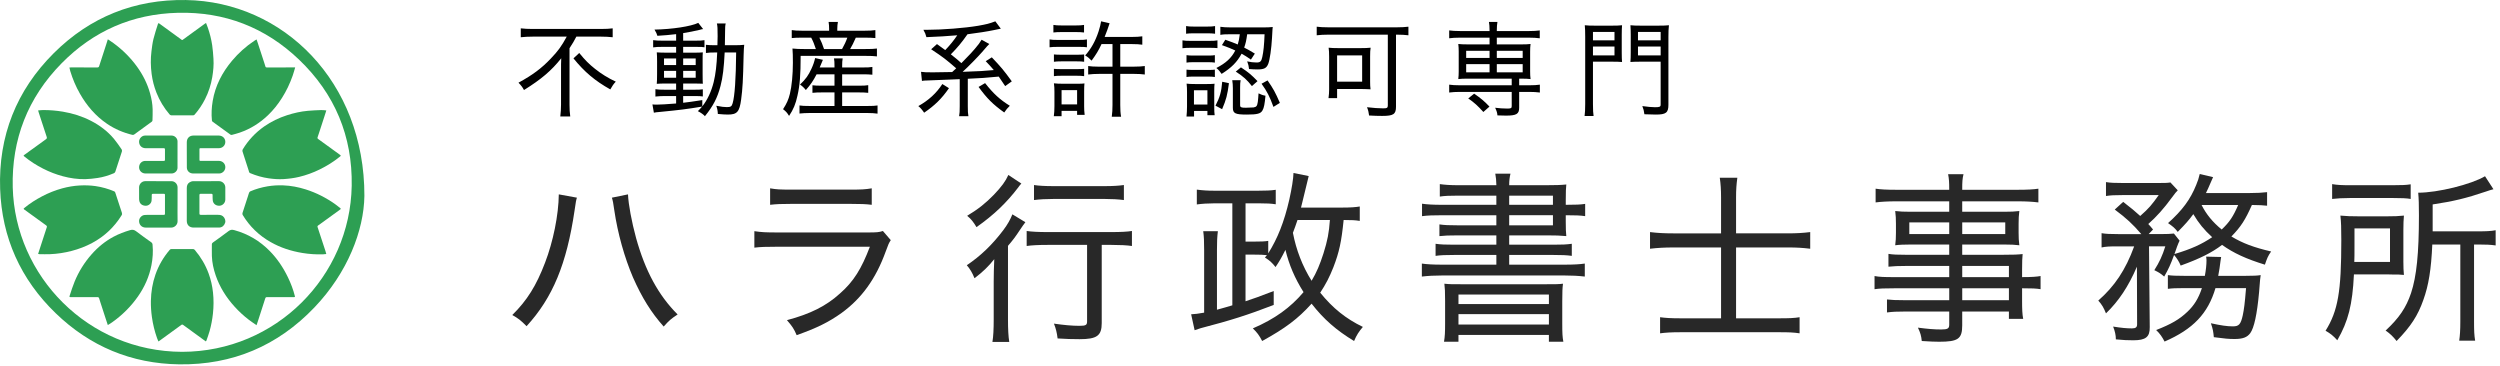 <?xml version="1.0" encoding="utf-8"?>
<!-- Generator: Adobe Illustrator 26.5.0, SVG Export Plug-In . SVG Version: 6.00 Build 0)  -->
<svg version="1.1" id="レイヤー_1" xmlns="http://www.w3.org/2000/svg" xmlns:xlink="http://www.w3.org/1999/xlink" x="0px"
	 y="0px" viewBox="0 0 314 46" style="enable-background:new 0 0 314 46;" xml:space="preserve">
<g id="logo.svg">
	<g>
		<path style="fill:#282828;" d="M72.461,24.827c-0.092,0.299-0.138,0.459-0.299,1.632
			c-0.989,6.691-2.736,10.922-6.025,14.51c-0.759-0.759-0.989-0.943-1.793-1.403
			c1.862-1.839,3.012-3.679,4.116-6.576c1.012-2.622,1.701-6.002,1.725-8.577L72.461,24.827z
			 M78.877,24.413c0.046,1.219,0.46,3.449,1.012,5.473c1.15,4.139,2.805,7.197,5.22,9.612
			c-0.805,0.529-1.081,0.759-1.748,1.518c-1.563-1.748-2.736-3.634-3.863-6.186
			c-1.058-2.483-1.908-5.473-2.345-8.439c-0.115-0.851-0.184-1.196-0.299-1.563L78.877,24.413z"/>
		<path style="fill:#282828;" d="M94.749,29.035c0.897,0.138,1.495,0.161,2.921,0.161h11.405
			c1.012,0,1.333-0.023,1.816-0.184l0.989,1.15c-0.23,0.345-0.322,0.552-0.644,1.449
			c-1.241,3.426-3.012,5.864-5.542,7.703c-1.61,1.15-3.104,1.886-5.634,2.783
			c-0.345-0.805-0.529-1.081-1.219-1.886c2.943-0.782,4.921-1.771,6.668-3.357
			c1.702-1.495,2.69-3.082,3.748-5.864h-11.612c-1.518,0-2.115,0.023-2.897,0.115V29.035z
			 M96.727,23.654c0.805,0.138,1.196,0.161,2.645,0.161h7.474c1.333,0,1.816-0.023,2.645-0.161v2.069
			c-0.759-0.092-1.357-0.115-2.622-0.115h-7.52c-1.219,0-1.817,0.023-2.622,0.115V23.654z"/>
		<path style="fill:#282828;" d="M124.81,35.289c0-0.897,0.023-1.541,0.069-2.736
			c-0.759,0.943-1.449,1.61-2.483,2.392c-0.276-0.69-0.552-1.15-0.966-1.633
			c1.748-1.173,3.196-2.576,4.576-4.392c0.552-0.736,0.896-1.356,1.149-2l1.633,0.989
			c-0.23,0.299-0.345,0.46-0.713,1.012c-0.529,0.805-0.874,1.265-1.472,1.955v9.244
			c0,1.196,0.046,2.162,0.161,2.828h-2.116c0.115-0.666,0.161-1.632,0.161-2.828V35.289z
			 M128.283,23.056c-0.161,0.161-0.207,0.23-0.391,0.483c-1.472,1.932-3.058,3.449-5.243,4.99
			c-0.391-0.644-0.644-0.989-1.173-1.426c1.449-0.874,2.322-1.587,3.357-2.645
			c0.966-1.012,1.472-1.702,1.816-2.483L128.283,23.056z M131.571,30.759
			c-1.081,0-2.046,0.046-2.621,0.138v-1.886c0.598,0.092,1.518,0.138,2.621,0.138h8.002
			c1.196,0,2.046-0.046,2.598-0.138V30.897c-0.598-0.092-1.518-0.138-2.575-0.138h-1.219v9.818
			c0,1.587-0.598,2.024-2.782,2.024c-0.828,0-1.771-0.023-2.76-0.092
			c-0.092-0.735-0.207-1.219-0.46-1.862c1.265,0.184,2.3,0.276,3.196,0.276
			c0.805,0,0.966-0.092,0.966-0.552V30.759H131.571z M129.87,23.24c0.598,0.092,1.402,0.138,2.46,0.138
			h6.393c1.058,0,1.771-0.046,2.438-0.138v1.886c-0.713-0.092-1.518-0.138-2.414-0.138h-6.416
			c-0.92,0-1.771,0.046-2.46,0.138V23.24z"/>
		<path style="fill:#282828;" d="M170.784,27.747c-0.575-0.092-0.966-0.115-2.023-0.115
			c-0.276,2.736-0.552,4.024-1.288,5.933c-0.482,1.219-0.966,2.162-1.655,3.196
			c1.586,1.955,3.219,3.265,5.357,4.3c-0.506,0.598-0.782,1.012-1.104,1.771
			c-2.208-1.334-3.817-2.736-5.335-4.691c-1.725,1.909-3.288,3.081-6.208,4.691
			c-0.368-0.713-0.644-1.081-1.173-1.587c2.736-1.173,4.714-2.598,6.37-4.553
			c-1.104-1.748-1.816-3.426-2.276-5.312c-0.506,1.012-0.736,1.403-1.242,2.162
			c-0.506-0.621-0.712-0.805-1.333-1.196c0.115-0.138,0.161-0.184,0.253-0.299
			c-0.414-0.046-0.851-0.069-1.794-0.069h-0.896v5.863c1.104-0.368,1.747-0.598,3.541-1.288v1.748
			c-3.288,1.265-5.381,1.932-9.175,2.92c-0.207,0.069-0.345,0.115-0.759,0.253l-0.437-2
			c0.506-0.023,0.851-0.069,1.633-0.207v-7.864c0-1.104-0.023-1.679-0.115-2.368h1.84
			c-0.092,0.759-0.115,1.356-0.115,2.345v7.52c0.897-0.253,1.104-0.299,1.932-0.552v-12.808h-2.345
			c-0.713,0-1.472,0.046-2.116,0.138v-1.863c0.69,0.092,1.334,0.138,2.185,0.138h5.542
			c0.942,0,1.563-0.023,2.185-0.115v1.817c-0.644-0.092-1.081-0.115-1.932-0.115h-1.862v4.806h0.896
			c1.104,0,1.518-0.023,1.955-0.092v1.563c1.172-1.863,2-3.932,2.644-6.737
			c0.322-1.449,0.506-2.622,0.529-3.357l1.908,0.391c-0.092,0.345-0.092,0.345-0.805,3.312
			c-0.069,0.276-0.092,0.391-0.161,0.644h5.174c1.012,0,1.702-0.046,2.208-0.138V27.747z
			 M162.965,27.632c-0.23,0.666-0.322,0.966-0.575,1.61c0.414,2.161,1.196,4.185,2.346,6.024
			c0.644-1.081,1.035-2.023,1.495-3.449c0.506-1.61,0.69-2.575,0.805-4.185H162.965z"/>
		<path style="fill:#282828;" d="M187.944,24.574h-4.875c-0.988,0-1.586,0.022-2.23,0.115v-1.564
			c0.69,0.092,1.288,0.138,2.392,0.138h4.714c-0.022-0.713-0.046-0.897-0.138-1.449h1.908
			c-0.115,0.483-0.161,0.874-0.161,1.449h4.622c1.172,0,1.932-0.023,2.552-0.092
			c-0.046,0.414-0.069,0.896-0.069,2v0.552h0.138c1.104,0,1.725-0.023,2.299-0.115v1.541
			c-0.621-0.092-1.196-0.115-2.438-0.115v0.782c0,0.896,0.023,1.472,0.069,1.839
			c-0.689-0.069-1.356-0.092-2.483-0.092h-4.691v1.172h5.519c1.149,0,1.679-0.022,2.345-0.115v1.518
			c-0.621-0.092-1.311-0.115-2.345-0.115h-5.519v1.219h6.898c1.242,0,1.955-0.046,2.599-0.138v1.633
			c-0.782-0.092-1.61-0.138-2.599-0.138h-15.269c-1.012,0-1.839,0.046-2.598,0.138v-1.633
			c0.621,0.092,1.402,0.138,2.598,0.138h6.76v-1.219h-5.289c-1.058,0-1.725,0.023-2.345,0.115
			v-1.518c0.666,0.092,1.195,0.115,2.345,0.115h5.289V29.564h-4.875c-1.058,0-1.678,0.023-2.276,0.092
			v-1.472c0.621,0.092,1.196,0.115,2.276,0.115h4.875v-1.265h-6.76c-1.219,0-1.839,0.023-2.576,0.115
			v-1.563c0.644,0.092,1.357,0.138,2.576,0.138h6.76V24.574z M181.505,37.819
			c0-1.242-0.023-1.587-0.092-2.185c0.644,0.069,0.896,0.069,2.621,0.069h9.658
			c1.702,0,2.069,0,2.621-0.069c-0.068,0.506-0.092,0.988-0.092,2.207v2.783
			c0,1.196,0.023,1.725,0.138,2.299h-1.817v-0.851h-11.359v0.851h-1.816
			c0.115-0.644,0.138-1.242,0.138-2.299V37.819z M183.184,38.187h11.359v-1.196h-11.359V38.187z
			 M183.184,40.762h11.359v-1.311h-11.359V40.762z M195.049,25.723v-1.149h-5.496v1.149H195.049z
			 M189.554,28.298h5.496v-1.265h-5.496V28.298z"/>
		<path style="fill:#282828;" d="M216.165,24.78c0-0.919-0.046-1.678-0.161-2.46h2.207
			c-0.115,0.851-0.161,1.495-0.161,2.46v4.53h6.531c0.988,0,1.908-0.046,2.782-0.161v2.092
			c-0.943-0.115-1.702-0.161-2.736-0.161h-6.577V39.98h5.404c1.242,0,1.886-0.023,2.575-0.138v2.023
			c-0.759-0.115-1.356-0.138-2.575-0.138h-12.349c-1.195,0-1.908,0.046-2.598,0.138v-2.023
			c0.667,0.092,1.357,0.138,2.576,0.138h5.082v-8.899h-6.002c-1.058,0-1.955,0.046-2.92,0.161v-2.092
			c0.943,0.115,1.771,0.161,2.92,0.161h6.002V24.78z"/>
		<path style="fill:#282828;" d="M244.823,33.404h-5.473c-0.896,0-1.494,0.022-2.161,0.092v-1.61
			c0.552,0.092,1.127,0.115,2.207,0.115h5.427v-1.288h-4.898c-0.759,0-1.356,0.022-1.886,0.092
			c0.069-0.529,0.092-0.943,0.092-1.563v-1.15c0-0.621-0.022-1.012-0.092-1.587
			c0.552,0.069,1.104,0.092,1.909,0.092h4.875v-1.311h-6.623c-1.081,0-1.909,0.046-2.622,0.138v-1.725
			c0.621,0.092,1.333,0.138,2.69,0.138h6.554c0-0.966-0.023-1.356-0.138-1.954h1.932
			c-0.138,0.575-0.161,0.919-0.161,1.954h6.876c1.356,0,2.069-0.046,2.69-0.138v1.725
			c-0.759-0.092-1.518-0.138-2.599-0.138h-6.968v1.311h5.289c0.805,0,1.334-0.023,1.886-0.092
			c-0.069,0.575-0.092,0.92-0.092,1.587v1.15c0,0.666,0.022,0.988,0.092,1.563
			c-0.529-0.069-1.104-0.092-1.84-0.092h-5.335v1.288h5.059c1.333,0,1.932-0.023,2.53-0.092
			c-0.046,0.506-0.069,0.897-0.069,2.001v0.896c1.196,0,1.84-0.046,2.322-0.138v1.655
			c-0.552-0.092-1.058-0.115-2.322-0.115v1.495c0,1.149,0.023,1.748,0.138,2.346h-1.793v-0.92h-5.864
			v1.725c0,1.702-0.506,2.069-2.897,2.069c-0.482,0-1.172-0.023-2.184-0.092
			c-0.069-0.667-0.161-0.989-0.483-1.679c1.242,0.161,2.023,0.23,2.92,0.23
			c0.805,0,1.012-0.115,1.012-0.598v-1.655h-5.565c-1.035,0-1.518,0.023-2.253,0.115v-1.632
			c0.666,0.069,1.058,0.092,2.208,0.092h5.611v-1.495h-6.875c-1.265,0-1.886,0.023-2.507,0.115v-1.655
			c0.575,0.115,1.196,0.138,2.483,0.138h6.899V33.404z M239.81,27.931v1.472h5.013v-1.472H239.81z
			 M246.456,29.402h5.404v-1.472h-5.404V29.402z M252.32,34.806v-1.402h-5.864v1.402H252.32z
			 M246.456,37.704h5.864v-1.495h-5.864V37.704z"/>
		<path style="fill:#282828;" d="M284.748,25.838c-0.552-0.069-0.874-0.069-1.909-0.092
			c-0.828,1.863-1.379,2.736-2.576,3.955c1.403,0.851,2.829,1.38,4.99,1.886
			c-0.414,0.598-0.506,0.851-0.782,1.656c-2.322-0.713-3.932-1.449-5.38-2.483
			c-1.311,0.988-2.783,1.725-5.197,2.598c-0.207-0.506-0.46-0.897-0.828-1.333
			c-0.437,1.195-0.713,1.793-1.242,2.713c-0.483-0.414-0.644-0.506-1.242-0.805
			c0.644-1.012,1.012-1.816,1.38-2.989h-2.047l0.092,10.141c0.023,1.242-0.506,1.656-2.07,1.656
			c-0.713,0-1.219-0.023-2.185-0.115c0-0.529-0.115-1.035-0.345-1.609
			c1.012,0.161,1.679,0.229,2.368,0.229c0.46,0,0.645-0.138,0.645-0.506l-0.023-7.243
			c-1.081,2.506-2.276,4.3-3.886,5.864c-0.299-0.736-0.483-1.058-0.966-1.61
			c2.046-1.793,3.426-3.84,4.507-6.807h-2.116c-0.943,0-1.472,0.023-1.978,0.138v-1.793
			c0.552,0.092,1.104,0.115,2.07,0.115h2.92c-1.081-1.265-1.885-2-3.334-3.082l1.058-0.966
			c1.081,0.828,1.472,1.173,2.139,1.771c1.081-0.943,1.495-1.449,2.322-2.622h-4.599
			c-0.897,0-1.472,0.023-2.023,0.115v-1.748c0.552,0.092,1.126,0.115,2.161,0.115h4.047
			c1.242,0,1.403,0,1.886-0.069l0.92,0.989c-0.184,0.184-0.345,0.368-0.713,0.874
			c-1.058,1.449-1.932,2.415-2.989,3.357c0.23,0.253,0.322,0.345,0.598,0.69l-0.552,0.575h1.518
			c0.782,0,1.242-0.023,1.656-0.069l0.713,0.896c-0.115,0.207-0.184,0.414-0.322,0.759
			c-0.138,0.391-0.184,0.552-0.322,0.92c2.093-0.621,3.403-1.219,4.737-2.115
			c-1.035-0.943-1.702-1.771-2.369-2.897c-0.575,0.782-0.943,1.196-1.955,2.23
			c-0.391-0.506-0.598-0.667-1.219-1.104c1.794-1.61,2.806-2.967,3.541-4.806
			c0.23-0.552,0.299-0.782,0.438-1.357l1.678,0.391c-0.092,0.184-0.092,0.184-0.345,0.782
			c-0.23,0.529-0.322,0.759-0.552,1.219h5.358c1.034,0,1.747-0.046,2.322-0.115V25.838z
			 M282.081,34.645c0.943,0,1.449-0.023,1.863-0.092c-0.069,0.437-0.069,0.437-0.207,2.185
			c-0.253,2.759-0.621,4.438-1.104,5.105c-0.391,0.529-0.943,0.736-1.978,0.736
			c-0.736,0-1.219-0.046-2.598-0.23c-0.069-0.736-0.115-0.989-0.368-1.748
			c1.265,0.276,2.047,0.391,2.76,0.391c0.759,0,0.988-0.253,1.241-1.379
			c0.161-0.782,0.253-1.449,0.414-3.426h-3.84c-0.943,3.196-2.806,5.151-6.393,6.714
			c-0.299-0.575-0.575-0.989-1.058-1.449c1.885-0.736,2.92-1.333,3.932-2.299
			c0.828-0.782,1.38-1.656,1.816-2.966h-2.253c-0.989,0-1.518,0.023-2.024,0.092v-1.725
			c0.529,0.069,0.989,0.092,2.092,0.092h2.553c0.138-0.735,0.207-1.379,0.207-1.954
			c0-0.184-0.023-0.253-0.046-0.46l1.886,0.046c-0.069,0.391-0.069,0.46-0.207,1.449
			c-0.046,0.299-0.092,0.529-0.161,0.919H282.081z M276.516,25.746
			c0.598,1.173,1.38,2.139,2.529,3.082c0.989-0.943,1.449-1.633,2.07-3.082H276.516z"/>
		<path style="fill:#282828;" d="M301.863,32.806c0,0.828,0.023,1.15,0.069,1.725
			c-0.368-0.023-0.529-0.046-0.644-0.046h-0.506l-0.989-0.023h-4.139
			c-0.184,3.817-0.713,5.887-2.092,8.278c-0.506-0.575-0.897-0.874-1.472-1.196
			c1.563-2.506,1.978-4.921,1.978-11.382c0-1.541-0.023-2.276-0.115-3.082
			c0.759,0.069,1.334,0.092,2.415,0.092h3.357c1.012,0,1.541-0.023,2.208-0.092
			c-0.046,0.483-0.069,1.081-0.069,1.817V32.806z M292.918,23.125c0.666,0.115,1.242,0.138,2.299,0.138
			h5.312c1.172,0,1.702-0.023,2.253-0.115v1.839c-0.529-0.092-1.127-0.115-2.185-0.115h-5.473
			c-0.92,0-1.563,0.046-2.208,0.115V23.125z M300.184,32.897v-4.208h-4.461v2.23
			c0,1.104,0,1.311-0.023,1.978H300.184z M305.496,30.713c-0.138,3.127-0.459,5.127-1.126,6.967
			c-0.69,1.955-1.564,3.311-3.357,5.151c-0.46-0.575-0.805-0.92-1.38-1.311
			c1.702-1.587,2.576-2.875,3.196-4.714c0.69-2.092,0.989-4.967,0.989-9.75
			c0-1.403-0.023-2.116-0.092-2.852c2.46,0,6.646-1.035,8.393-2.069l1.058,1.632
			c-0.345,0.092-0.506,0.138-0.966,0.299c-2.438,0.828-4.047,1.219-6.668,1.61v2.713
			c0,0.299,0,0.414,0,0.667h5.749c0.965,0,1.541-0.023,2.162-0.138v1.909
			c-0.644-0.092-1.196-0.115-2.047-0.115h-0.667v9.681c0,1.173,0.023,1.702,0.138,2.392h-2
			c0.092-0.667,0.138-1.288,0.138-2.415V30.713H305.496z"/>
	</g>
	<g>
		<path style="fill:#2D9F53;" d="M45.768,24.604c-0.066,4.34-2.097,9.629-6.275,14.008
			c-4.607,4.829-10.303,7.241-16.988,7.15c-6.01-0.083-11.213-2.265-15.524-6.434
			c-4.394-4.249-6.753-9.489-6.964-15.598c-0.229-6.636,2.04-12.379,6.746-17.062
			c4.559-4.537,10.132-6.763,16.57-6.664C35.58,0.192,45.793,10.264,45.768,24.604z M22.876,44.19
			c11.803-0.025,21.104-9.501,21.299-20.856c0.107-6.22-2.12-11.548-6.617-15.847
			c-4.238-4.051-9.353-6.024-15.218-5.879C16.633,1.748,11.727,3.891,7.731,7.957
			c-4.234,4.307-6.286,9.541-6.131,15.583C1.884,34.657,11.037,44.151,22.876,44.19z"/>
		<path style="fill:#2D9F53;" d="M4.788,13.87c0.221-0.017,0.424-0.046,0.627-0.047
			c0.833-0.003,1.661,0.064,2.484,0.203c1.234,0.208,2.415,0.576,3.527,1.15
			c1.103,0.57,2.084,1.306,2.884,2.259c0.353,0.421,0.657,0.883,0.972,1.335
			c0.044,0.064,0.053,0.182,0.029,0.26c-0.269,0.849-0.546,1.697-0.829,2.541
			c-0.024,0.072-0.097,0.152-0.167,0.182c-0.664,0.282-1.35,0.5-2.065,0.601
			c-0.513,0.072-1.03,0.139-1.547,0.148c-0.948,0.017-1.881-0.117-2.799-0.362
			c-0.865-0.231-1.694-0.551-2.49-0.958c-0.834-0.426-1.625-0.921-2.347-1.52
			c-0.137-0.113-0.133-0.12,0.005-0.221c0.9-0.653,1.799-1.308,2.703-1.956
			c0.118-0.085,0.134-0.163,0.091-0.293c-0.221-0.659-0.434-1.321-0.65-1.982
			c-0.122-0.373-0.244-0.745-0.364-1.118C4.83,14.027,4.814,13.96,4.788,13.87z"/>
		<path style="fill:#2D9F53;" d="M13.54,40.822c-0.08-0.239-0.157-0.468-0.232-0.697
			c-0.239-0.732-0.476-1.464-0.714-2.196c-0.046-0.142-0.098-0.282-0.133-0.427
			c-0.033-0.133-0.095-0.187-0.241-0.186c-1.1,0.007-2.199,0.004-3.299,0.004
			c-0.204-0-0.227-0.01-0.163-0.205c0.195-0.593,0.382-1.192,0.621-1.768
			c0.515-1.243,1.219-2.374,2.109-3.386c0.794-0.904,1.71-1.656,2.771-2.226
			c0.66-0.355,1.357-0.615,2.076-0.829c0.303-0.09,0.515-0.049,0.761,0.14
			c0.622,0.479,1.264,0.93,1.902,1.388c0.108,0.078,0.15,0.164,0.163,0.299
			c0.084,0.868,0.025,1.729-0.141,2.581c-0.277,1.427-0.859,2.728-1.69,3.918
			c-0.892,1.277-1.984,2.356-3.254,3.256c-0.148,0.105-0.305,0.198-0.459,0.296
			C13.598,40.796,13.577,40.804,13.54,40.822z"/>
		<path style="fill:#2D9F53;" d="M40.987,13.869c-0.087,0.273-0.163,0.517-0.242,0.759
			c-0.216,0.666-0.433,1.331-0.651,1.997c-0.067,0.204-0.13,0.409-0.203,0.611
			c-0.036,0.101-0.014,0.163,0.073,0.225c0.902,0.651,1.802,1.305,2.702,1.958
			c0.173,0.126,0.176,0.132,0.01,0.268c-0.775,0.631-1.621,1.152-2.517,1.593
			c-0.833,0.41-1.7,0.726-2.603,0.941c-0.637,0.151-1.286,0.234-1.941,0.274
			c-0.625,0.038-1.244-0.008-1.859-0.095c-0.807-0.115-1.587-0.339-2.34-0.656
			c-0.146-0.061-0.143-0.202-0.18-0.314c-0.267-0.801-0.527-1.605-0.779-2.411
			c-0.024-0.077-0.009-0.19,0.033-0.259c0.694-1.148,1.593-2.106,2.692-2.877
			c0.882-0.619,1.842-1.078,2.867-1.41c0.857-0.277,1.731-0.474,2.627-0.555
			c0.554-0.05,1.11-0.073,1.666-0.093C40.549,13.818,40.757,13.852,40.987,13.869z"/>
		<path style="fill:#2D9F53;" d="M25.855,42.882c-0.141-0.101-0.273-0.195-0.404-0.29
			c-0.813-0.591-1.626-1.18-2.436-1.774c-0.096-0.071-0.16-0.069-0.256,0.001
			c-0.901,0.66-1.806,1.315-2.71,1.97c-0.041,0.03-0.085,0.056-0.151,0.099
			c-0.062-0.151-0.126-0.288-0.176-0.43c-0.302-0.857-0.516-1.735-0.642-2.635
			c-0.094-0.673-0.141-1.348-0.128-2.027c0.021-1.133,0.199-2.239,0.574-3.313
			c0.4-1.148,1.002-2.176,1.789-3.1c0.064-0.075,0.13-0.104,0.228-0.104
			c0.894,0.003,1.788,0.004,2.681,0c0.104-0,0.175,0.033,0.241,0.11
			c0.754,0.888,1.341,1.874,1.741,2.969c0.282,0.771,0.461,1.567,0.548,2.384
			c0.095,0.886,0.088,1.771-0.009,2.658c-0.081,0.741-0.22,1.469-0.419,2.186
			c-0.111,0.399-0.26,0.788-0.395,1.18C25.917,42.802,25.887,42.833,25.855,42.882z"/>
		<path style="fill:#2D9F53;" d="M32.22,40.848c-0.351-0.248-0.674-0.461-0.981-0.695
			c-0.637-0.485-1.222-1.029-1.761-1.621c-1.056-1.16-1.882-2.463-2.391-3.952
			c-0.268-0.785-0.45-1.592-0.476-2.425c-0.015-0.484,0.003-0.969-0.002-1.454
			c-0.001-0.114,0.048-0.181,0.133-0.243c0.655-0.473,1.319-0.936,1.959-1.429
			c0.239-0.184,0.443-0.202,0.726-0.124c1.726,0.475,3.207,1.353,4.459,2.63
			c0.948,0.968,1.689,2.077,2.276,3.292c0.368,0.762,0.67,1.549,0.875,2.373
			c0.027,0.109-0.023,0.121-0.106,0.121c-0.379-0.001-0.758-0-1.137-0
			c-0.749,0-1.497,0.003-2.246-0.003c-0.129-0.001-0.194,0.037-0.233,0.161
			c-0.301,0.943-0.606,1.884-0.911,2.825C32.348,40.47,32.291,40.637,32.22,40.848z"/>
		<path style="fill:#2D9F53;" d="M4.787,31.891c0.081-0.25,0.156-0.484,0.232-0.718
			c0.288-0.883,0.575-1.765,0.863-2.648c0.028-0.086,0.012-0.147-0.066-0.204
			c-0.913-0.659-1.824-1.322-2.736-1.982c-0.145-0.105-0.148-0.115-0.009-0.23
			c0.684-0.565,1.428-1.037,2.212-1.449c0.805-0.423,1.644-0.761,2.52-1
			c0.727-0.198,1.466-0.326,2.221-0.366c0.666-0.035,1.328-0.015,1.987,0.081
			c0.812,0.119,1.596,0.343,2.351,0.666c0.05,0.022,0.097,0.088,0.115,0.143
			c0.28,0.846,0.555,1.694,0.832,2.541c0.037,0.113,0.03,0.209-0.037,0.317
			c-0.923,1.487-2.152,2.645-3.695,3.473c-0.819,0.439-1.679,0.766-2.577,1
			c-0.895,0.233-1.803,0.375-2.726,0.41c-0.429,0.016-0.86,0.004-1.289,0.002
			C4.926,31.926,4.868,31.906,4.787,31.891z"/>
		<path style="fill:#2D9F53;" d="M40.981,31.903c-0.152,0.016-0.288,0.038-0.424,0.042
			c-0.863,0.025-1.721-0.032-2.572-0.171c-1.411-0.232-2.757-0.663-4.005-1.375
			c-1.459-0.833-2.632-1.961-3.499-3.401c-0.039-0.065-0.047-0.174-0.023-0.248
			c0.23-0.729,0.47-1.455,0.708-2.182c0.042-0.129,0.074-0.262,0.129-0.385
			c0.027-0.061,0.086-0.125,0.146-0.151c0.693-0.298,1.413-0.502,2.159-0.628
			c0.649-0.11,1.301-0.146,1.956-0.123c0.971,0.035,1.919,0.216,2.846,0.51
			c1.343,0.426,2.578,1.061,3.724,1.875c0.202,0.143,0.395,0.298,0.586,0.456
			c0.125,0.104,0.121,0.116-0.014,0.214c-0.817,0.593-1.634,1.186-2.451,1.779
			c-0.095,0.069-0.188,0.139-0.286,0.203c-0.084,0.055-0.103,0.12-0.071,0.214
			c0.329,0.997,0.657,1.994,0.984,2.992C40.909,31.637,40.938,31.754,40.981,31.903z"/>
		<path style="fill:#2D9F53;" d="M25.878,2.886c0.081,0.212,0.16,0.404,0.228,0.6
			c0.249,0.716,0.435,1.451,0.545,2.2c0.082,0.558,0.121,1.124,0.159,1.688
			c0.053,0.773-0.02,1.542-0.148,2.304c-0.164,0.973-0.465,1.903-0.913,2.784
			c-0.356,0.699-0.788,1.346-1.304,1.936c-0.04,0.046-0.115,0.086-0.173,0.086
			c-0.922,0.005-1.844,0.006-2.766-0.001c-0.07-0.001-0.158-0.055-0.207-0.111
			c-0.703-0.819-1.253-1.73-1.649-2.735c-0.297-0.756-0.499-1.536-0.604-2.34
			c-0.124-0.949-0.141-1.902-0.022-2.854c0.064-0.514,0.125-1.033,0.247-1.535
			c0.154-0.633,0.366-1.252,0.56-1.875c0.048-0.152,0.08-0.151,0.233-0.039
			c0.876,0.639,1.751,1.279,2.629,1.914c0.229,0.166,0.156,0.164,0.388-0.004
			c0.882-0.639,1.762-1.281,2.643-1.921C25.765,2.954,25.809,2.93,25.878,2.886z"/>
		<path style="fill:#2D9F53;" d="M37.074,8.467c-0.109,0.364-0.194,0.694-0.306,1.014
			c-0.346,0.991-0.793,1.934-1.354,2.822c-0.499,0.79-1.076,1.518-1.75,2.164
			c-1.029,0.987-2.213,1.729-3.564,2.193c-0.322,0.111-0.653,0.194-0.982,0.282
			c-0.05,0.013-0.125,0-0.168-0.03c-0.756-0.542-1.509-1.089-2.26-1.638
			c-0.038-0.028-0.067-0.09-0.072-0.139c-0.085-0.824-0.039-1.642,0.098-2.457
			c0.323-1.923,1.195-3.582,2.437-5.061c0.805-0.958,1.728-1.786,2.769-2.48
			c0.089-0.059,0.181-0.113,0.301-0.187c0.059,0.171,0.114,0.321,0.163,0.473
			c0.279,0.851,0.556,1.703,0.834,2.555c0.039,0.12,0.082,0.238,0.112,0.36
			c0.027,0.108,0.09,0.132,0.193,0.132c1.03-0.003,2.059-0.002,3.089-0.002
			C36.753,8.467,36.892,8.467,37.074,8.467z"/>
		<path style="fill:#2D9F53;" d="M13.545,4.933c0.258,0.176,0.49,0.324,0.711,0.485
			c1.136,0.831,2.126,1.811,2.952,2.952c0.74,1.023,1.302,2.136,1.64,3.355
			c0.181,0.654,0.307,1.321,0.323,2.002c0.011,0.466-0.007,0.933-0.02,1.399
			c-0.002,0.054-0.043,0.125-0.088,0.158c-0.734,0.54-1.47,1.077-2.21,1.609
			c-0.056,0.041-0.152,0.063-0.218,0.048c-1.151-0.275-2.223-0.733-3.202-1.4
			c-1.433-0.977-2.53-2.26-3.385-3.758C9.529,10.878,9.126,9.925,8.825,8.929
			C8.783,8.788,8.757,8.642,8.719,8.481c0.08-0.005,0.139-0.013,0.198-0.013
			c1.104-0.001,2.209-0.004,3.313,0.003c0.138,0.001,0.189-0.057,0.226-0.171
			c0.295-0.914,0.593-1.827,0.89-2.741C13.409,5.365,13.469,5.17,13.545,4.933z"/>
		<path style="fill:#2D9F53;" d="M23.461,25.65c-0-0.679,0.002-1.357-0.001-2.036
			c-0.001-0.296,0.089-0.552,0.345-0.709c0.13-0.079,0.293-0.145,0.442-0.146
			c1.09-0.012,2.181-0.009,3.271-0.006c0.421,0.001,0.777,0.358,0.781,0.781
			c0.005,0.515,0.005,1.03,0,1.544c-0.004,0.404-0.339,0.746-0.733,0.763
			c-0.453,0.019-0.803-0.256-0.845-0.681c-0.021-0.213-0.022-0.429-0.019-0.644
			c0.002-0.125-0.036-0.176-0.168-0.175c-0.435,0.006-0.871,0.005-1.306,0
			c-0.129-0.001-0.181,0.035-0.18,0.175c0.006,0.763,0.006,1.526,0,2.289
			c-0.001,0.136,0.043,0.18,0.177,0.179c0.711-0.004,1.423-0.004,2.134-0.001
			c0.226,0.001,0.445,0.022,0.635,0.173c0.237,0.189,0.368,0.544,0.285,0.814
			c-0.111,0.36-0.371,0.586-0.705,0.609c-0.093,0.006-0.187,0.004-0.281,0.004
			c-0.992,0-1.984,0.001-2.977-0c-0.533-0.001-0.856-0.324-0.857-0.856
			C23.46,27.035,23.461,26.343,23.461,25.65z"/>
		<path style="fill:#2D9F53;" d="M22.3,25.67c0,0.702-0.012,1.404,0.004,2.105
			c0.01,0.453-0.381,0.817-0.817,0.813c-1.067-0.009-2.134-0.002-3.2-0.004
			c-0.491-0.001-0.844-0.379-0.818-0.87c0.019-0.347,0.336-0.68,0.681-0.71
			c0.135-0.012,0.27-0.018,0.406-0.019c0.669-0.002,1.338-0.002,2.007-0
			c0.097,0,0.157-0.013,0.157-0.135c-0.004-0.791-0.003-1.581,0-2.372
			c0-0.107-0.043-0.136-0.142-0.135c-0.454,0.003-0.908,0.004-1.362,0
			c-0.114-0.001-0.158,0.041-0.158,0.156c0,0.238,0.005,0.478-0.022,0.714
			c-0.038,0.334-0.352,0.611-0.675,0.627c-0.428,0.022-0.757-0.189-0.85-0.553
			c-0.025-0.098-0.04-0.202-0.041-0.303c-0.004-0.482-0.002-0.964-0.002-1.446
			c0-0.414,0.344-0.782,0.761-0.784c1.104-0.007,2.209-0.011,3.313,0.002
			c0.445,0.005,0.767,0.385,0.76,0.793c-0.012,0.706-0.003,1.413-0.003,2.12
			C22.3,25.67,22.3,25.67,22.3,25.67z"/>
		<path style="fill:#2D9F53;" d="M25.869,21.789c-0.538,0-1.076,0.001-1.615-0
			c-0.437-0.001-0.777-0.308-0.786-0.744c-0.014-0.716-0.006-1.432-0.007-2.148
			c-0-0.346-0.002-0.693,0-1.039c0.003-0.503,0.336-0.834,0.836-0.834
			c1.058,0,2.115-0,3.173,0c0.477,0,0.832,0.342,0.83,0.799
			c-0.002,0.45-0.356,0.79-0.825,0.791c-0.744,0.001-1.488,0.001-2.232,0.001
			c-0.187,0-0.192,0.005-0.192,0.186c-0,0.398-0.001,0.796,0,1.193
			c0,0.212,0.002,0.212,0.207,0.212c0.744,0,1.488-0.001,2.232,0
			c0.406,0,0.741,0.279,0.801,0.663c0.062,0.396-0.17,0.769-0.56,0.891
			c-0.07,0.022-0.147,0.026-0.221,0.026c-0.548,0.002-1.095,0.001-1.643,0.001
			C25.869,21.788,25.869,21.789,25.869,21.789z"/>
		<path style="fill:#2D9F53;" d="M19.885,21.788c-0.543,0-1.086,0.001-1.629-0
			c-0.433-0.001-0.781-0.34-0.787-0.765c-0.006-0.45,0.323-0.809,0.768-0.813
			c0.772-0.007,1.544-0.005,2.317,0.001c0.131,0.001,0.168-0.038,0.166-0.165
			c-0.007-0.416-0.008-0.833,0.001-1.25c0.003-0.141-0.037-0.186-0.181-0.185
			c-0.753,0.006-1.507,0.005-2.261,0.002c-0.486-0.002-0.826-0.361-0.81-0.845
			c0.012-0.385,0.356-0.74,0.743-0.742c1.119-0.006,2.237-0.005,3.356-0
			c0.376,0.002,0.726,0.34,0.729,0.718c0.008,1.114,0.007,2.228-0.001,3.342
			c-0.003,0.37-0.355,0.7-0.726,0.702C21.009,21.791,20.447,21.788,19.885,21.788z"/>
	</g>
	<g>
		<path d="M66.93,4.6c-0.507,0-1.092,0.026-1.521,0.078V3.56c0.429,0.052,0.91,0.078,1.495,0.078
			h8.541c0.676,0,1.118-0.026,1.508-0.078v1.118c-0.442-0.052-0.962-0.078-1.482-0.078h-3.081
			c-0.299,0.572-0.416,0.78-0.858,1.456v7.099c0,0.559,0.026,1.014,0.091,1.469h-1.248
			c0.052-0.442,0.091-0.975,0.091-1.469V8.722c0-0.546,0-0.832,0.026-1.404
			c-1.235,1.56-2.509,2.639-4.68,3.991c-0.169-0.325-0.338-0.559-0.689-0.923
			c1.781-0.975,2.899-1.807,4.056-3.029c0.923-0.962,1.352-1.56,2.002-2.756H66.93z M72.754,6.654
			c0.715,0.884,1.235,1.404,1.976,1.989c0.832,0.663,1.664,1.17,2.613,1.612
			c-0.273,0.286-0.442,0.533-0.689,0.975c-1.924-1.079-3.237-2.184-4.628-3.9L72.754,6.654z"/>
		<path d="M84.922,4.289c-0.819,0.091-1.417,0.156-2.354,0.208c-0.078-0.273-0.143-0.403-0.364-0.78
			c2.21-0.039,4.589-0.403,5.499-0.845l0.611,0.78c-0.13,0.013-0.195,0.026-0.468,0.104
			c-0.702,0.169-1.326,0.286-2.041,0.403v0.949h1.521c0.585,0,0.897-0.013,1.157-0.065v0.897
			c-0.221-0.039-0.403-0.052-1.001-0.052h-1.677v0.728h1.352c0.533,0,0.819-0.013,1.118-0.039
			c-0.026,0.247-0.026,0.468-0.026,1.144v1.586c0,0.637,0.013,1.053,0.026,1.209
			c-0.351-0.013-0.598-0.026-1.183-0.026h-1.287v0.78h1.287c0.663,0,0.897-0.013,1.183-0.052v0.897
			c-0.247-0.039-0.442-0.052-1.014-0.052h-1.456v0.845c0.689-0.078,1.144-0.143,2.405-0.338v0.793
			c0.65-0.832,1.131-1.859,1.43-3.055c0.247-1.014,0.377-2.132,0.442-3.718h-0.247
			c-0.52,0-0.806,0.013-1.17,0.065V5.627c0.312,0.039,0.585,0.052,1.079,0.052h0.364
			c0.013-0.429,0.026-0.676,0.026-1.118c0-1.04-0.013-1.235-0.091-1.612h1.105
			c-0.065,0.247-0.078,0.52-0.078,1.014c-0.013,0.234-0.013,0.234-0.026,1.716h1.248
			c0.52,0,0.806-0.013,1.183-0.052c-0.039,0.299-0.052,0.585-0.078,1.365
			c-0.065,3.068-0.13,4.186-0.312,5.525c-0.208,1.534-0.507,1.872-1.664,1.872
			c-0.299,0-0.78-0.026-1.261-0.078c-0.013-0.364-0.065-0.663-0.195-1.027
			c0.676,0.13,0.988,0.169,1.313,0.169c0.494,0,0.624-0.078,0.741-0.481
			c0.26-0.858,0.416-3.107,0.442-6.383H91.019c-0.091,1.859-0.233,3.133-0.52,4.199
			c-0.39,1.508-0.923,2.522-1.963,3.809c-0.13-0.182-0.52-0.455-0.884-0.637
			c0.26-0.26,0.338-0.351,0.533-0.572c-2.08,0.338-2.704,0.416-5.356,0.676
			c-0.338,0.026-0.442,0.039-0.702,0.091l-0.182-1.04c0.221,0.026,0.39,0.026,0.559,0.026
			c0.468,0,1.248-0.052,2.418-0.143v-0.936h-1.417c-0.403,0-0.858,0.026-1.184,0.065v-0.923
			c0.312,0.052,0.624,0.065,1.184,0.065h1.417v-0.78h-1.222c-0.546,0-0.871,0.013-1.209,0.039
			c0.026-0.325,0.039-0.585,0.039-1.222V7.733c0-0.65-0.013-0.767-0.039-1.157
			c0.338,0.026,0.689,0.039,1.235,0.039h1.196V5.887h-1.729c-0.533,0-0.819,0.013-1.157,0.065V5.043
			c0.351,0.052,0.663,0.065,1.17,0.065h1.716V4.289z M83.401,7.343v0.832h1.521V7.343H83.401z
			 M83.401,8.903v0.858h1.521v-0.858H83.401z M85.806,8.175h1.573V7.343h-1.573V8.175z M85.806,9.762
			h1.573v-0.858h-1.573V9.762z"/>
		<path d="M104.136,3.612c0-0.286-0.013-0.559-0.065-0.858h1.17c-0.052,0.299-0.078,0.546-0.078,0.858
			V3.859h3.38c0.689,0,1.053-0.026,1.404-0.078v1.001c-0.416-0.039-0.741-0.052-1.352-0.052h-1.105
			c-0.312,0.702-0.455,0.988-0.715,1.43h1.872c0.729,0,1.145-0.013,1.495-0.065v0.988
			c-0.416-0.052-0.767-0.065-1.495-0.065h-8.086c0,2.418-0.104,3.705-0.403,5.005
			c-0.221,1.04-0.52,1.742-1.053,2.535c-0.26-0.429-0.39-0.559-0.754-0.845
			c0.455-0.702,0.676-1.183,0.858-1.924c0.234-0.949,0.377-2.431,0.377-3.9
			c0-0.728-0.013-1.417-0.052-1.794c0.481,0.052,0.871,0.065,1.495,0.065h1.443
			c-0.169-0.533-0.351-0.988-0.585-1.43h-1.157c-0.598,0-0.897,0.013-1.287,0.052V3.781
			c0.325,0.052,0.689,0.078,1.339,0.078h3.354V3.612z M102.563,9.333
			c-0.429,0.832-0.754,1.3-1.352,1.976c-0.26-0.325-0.416-0.468-0.728-0.689
			c0.702-0.663,1.066-1.17,1.43-1.976c0.221-0.468,0.364-0.897,0.468-1.352l0.975,0.221
			c-0.221,0.521-0.221,0.521-0.403,0.962h1.859V8.306c0-0.468-0.013-0.702-0.065-0.975h1.092
			c-0.052,0.299-0.065,0.533-0.065,0.975v0.169h2.522c0.637,0,0.975-0.013,1.274-0.065V9.384
			c-0.338-0.039-0.715-0.052-1.287-0.052h-2.509v1.43h2.093c0.598,0,0.884-0.013,1.183-0.065v0.962
			c-0.364-0.039-0.65-0.052-1.183-0.052h-2.093v1.703h3.237c0.546,0,0.91-0.013,1.209-0.065v1.027
			c-0.377-0.052-0.741-0.078-1.235-0.078h-7.345c-0.455,0-0.832,0.026-1.222,0.065v-1.014
			c0.312,0.052,0.676,0.065,1.196,0.065h3.198v-1.703h-1.56c-0.494,0-0.819,0.013-1.209,0.052v-0.949
			c0.312,0.039,0.598,0.052,1.196,0.052h1.573V9.333H102.563z M105.761,6.161
			c0.325-0.598,0.468-0.884,0.663-1.43h-3.51c0.273,0.559,0.364,0.78,0.585,1.43H105.761z"/>
		<path d="M119.19,11.075c-0.91,1.313-1.768,2.158-3.12,3.081c-0.234-0.351-0.442-0.598-0.728-0.832
			c1.3-0.728,2.275-1.625,3.016-2.769L119.19,11.075z M115.68,9.021
			c0.351,0.052,0.676,0.065,1.469,0.065c0.377,0,0.377,0,2.444-0.039
			c0.272-0.247,0.338-0.299,0.507-0.468c-1.352-1.17-1.625-1.378-3.146-2.392l0.729-0.65
			c0.48,0.351,0.559,0.403,1.04,0.754c0.663-0.702,1.04-1.17,1.508-1.859
			c-1.404,0.117-2.262,0.169-3.874,0.234c-0.091-0.364-0.169-0.546-0.377-0.923
			c0.195,0,0.325,0,0.442,0c1.937,0,4.745-0.221,6.435-0.507c1.079-0.195,1.365-0.26,2.158-0.559
			l0.689,0.923c-0.234,0.039-0.234,0.039-0.884,0.182c-0.728,0.156-2.145,0.377-3.302,0.52
			c-0.702,1.001-1.235,1.651-2.093,2.522c0.611,0.481,0.754,0.598,1.326,1.105
			c1.3-1.339,1.3-1.339,1.677-1.781c0.507-0.598,0.598-0.728,0.858-1.157l0.975,0.533
			c-0.143,0.117-0.273,0.273-0.91,1.014c-0.52,0.598-1.742,1.846-2.444,2.483
			c2.432-0.091,2.432-0.091,3.913-0.221c-0.299-0.351-0.48-0.559-1.014-1.118l0.767-0.481
			c1.157,1.222,1.482,1.599,2.509,3.016l-0.832,0.598c-0.391-0.598-0.521-0.793-0.807-1.196
			c-1.846,0.169-2.132,0.195-3.887,0.273v3.432c0,0.65,0.013,0.923,0.078,1.274h-1.17
			c0.065-0.351,0.078-0.624,0.078-1.274V9.943c-0.611,0.026-2.002,0.091-4.16,0.169
			c-0.26,0-0.338,0.013-0.585,0.052L115.68,9.021z M123.727,10.438
			c1.066,1.352,1.885,2.093,3.107,2.847c-0.286,0.273-0.468,0.494-0.702,0.845
			c-1.456-1.053-2.146-1.742-3.224-3.211L123.727,10.438z"/>
		<path d="M131.826,4.951c0.299,0.052,0.546,0.065,1.04,0.065h2.613c0.533,0,0.767-0.013,1.04-0.065
			v0.988c-0.273-0.039-0.455-0.052-0.949-0.052h-2.704c-0.468,0-0.741,0.013-1.04,0.052V4.951z
			 M132.307,3.131c0.325,0.052,0.546,0.065,1.014,0.065h1.82c0.468,0,0.676-0.013,1.014-0.065v0.949
			c-0.338-0.039-0.598-0.052-1.014-0.052h-1.82c-0.416,0-0.728,0.013-1.014,0.052V3.131z
			 M132.359,14.598c0.052-0.364,0.078-0.767,0.078-1.261V11.543c0-0.442-0.013-0.702-0.065-1.079
			c0.325,0.039,0.676,0.052,1.04,0.052h1.846c0.546,0,0.702,0,0.949-0.039
			c-0.026,0.273-0.039,0.559-0.039,1.001v1.872c0,0.377,0.013,0.676,0.065,1.079h-0.949V13.922h-1.95
			v0.676H132.359z M132.372,6.836c0.26,0.026,0.468,0.039,0.91,0.039h1.989
			c0.455,0,0.611-0.013,0.897-0.039V7.759c-0.286-0.039-0.481-0.052-0.897-0.052h-1.989
			c-0.416,0-0.637,0.013-0.91,0.052V6.836z M132.372,8.644c0.286,0.026,0.442,0.039,0.91,0.039
			h1.989c0.455,0,0.637-0.013,0.897-0.039v0.923c-0.299-0.039-0.481-0.052-0.91-0.052h-1.977
			c-0.429,0-0.637,0.013-0.91,0.052V8.644z M133.334,13.116h1.95V11.322h-1.95V13.116z M138.352,5.537
			c-0.377,0.806-0.65,1.261-1.248,2.08c-0.286-0.299-0.507-0.481-0.806-0.65
			c0.767-0.871,1.287-1.807,1.69-3.042c0.156-0.481,0.26-0.923,0.312-1.248l1.066,0.247
			c-0.104,0.351-0.429,1.248-0.624,1.716h3.393c0.572,0,0.975-0.026,1.339-0.078v1.053
			c-0.351-0.052-0.754-0.078-1.326-0.078h-1.443v2.834h1.742c0.572,0,0.975-0.026,1.339-0.078v1.066
			c-0.377-0.052-0.819-0.078-1.339-0.078h-1.742v3.913c0,0.572,0.025,1.014,0.104,1.469h-1.17
			c0.065-0.494,0.091-0.897,0.091-1.469V9.281h-1.703c-0.533,0-0.896,0.026-1.352,0.078V8.293
			c0.312,0.052,0.728,0.078,1.235,0.078h1.82V5.537H138.352z"/>
		<path d="M148.518,5.068c0.272,0.052,0.546,0.065,1.04,0.065h2.314c0.559,0,0.754-0.013,1.04-0.065
			v0.975c-0.299-0.026-0.52-0.039-0.949-0.039h-2.405c-0.455,0-0.715,0.013-1.04,0.052V5.068z
			 M148.973,3.274c0.299,0.052,0.494,0.065,0.975,0.065h1.69c0.468,0,0.676-0.013,0.975-0.065v0.962
			c-0.325-0.039-0.559-0.052-0.975-0.052h-1.69c-0.429,0-0.689,0.013-0.975,0.052V3.274z
			 M149.025,6.927c0.247,0.039,0.442,0.052,0.871,0.052h1.846c0.416,0,0.624-0.013,0.845-0.052v0.936
			c-0.286-0.039-0.468-0.052-0.845-0.052h-1.846c-0.403,0-0.637,0.013-0.871,0.052V6.927z
			 M149.025,8.748c0.26,0.026,0.442,0.039,0.871,0.039h1.846c0.416,0,0.624-0.013,0.845-0.039v0.923
			c-0.26-0.039-0.468-0.052-0.858-0.052h-1.846c-0.416,0-0.585,0.013-0.858,0.052V8.748z
			 M149.025,14.637c0.039-0.416,0.065-0.819,0.065-1.261v-1.82c0-0.442-0.013-0.676-0.052-1.053
			c0.299,0.039,0.546,0.052,1.053,0.052h1.521c0.481,0,0.728-0.013,0.936-0.039
			c-0.026,0.208-0.039,0.52-0.039,0.988v1.911c0,0.468,0.013,0.793,0.052,1.053h-0.91v-0.533h-1.677
			v0.702H149.025z M149.961,13.128h1.69V11.335h-1.69V13.128z M154.355,10.451
			c-0.195,1.482-0.338,2.041-0.858,3.263l-0.832-0.442c0.546-1.053,0.741-1.729,0.845-3.003
			L154.355,10.451z M153.9,4.99c0.767,0.273,1.066,0.39,1.56,0.598
			c0.13-0.416,0.169-0.624,0.26-1.287h-1.118c-0.637,0-0.988,0.013-1.326,0.078V3.365
			c0.325,0.052,0.78,0.078,1.339,0.078h4.018c0.533,0,0.884-0.013,1.222-0.052
			c-0.026,0.182-0.026,0.182-0.091,1.378c-0.078,1.352-0.273,2.717-0.468,3.237
			c-0.221,0.559-0.521,0.715-1.391,0.715c-0.312,0-0.728-0.026-1.027-0.052
			c-0.039-0.39-0.091-0.585-0.234-0.962c0.39,0.091,0.793,0.143,1.17,0.143
			c0.468,0,0.611-0.13,0.729-0.689c0.156-0.715,0.233-1.495,0.286-2.86h-2.184
			c-0.117,0.832-0.182,1.118-0.377,1.677c0.455,0.234,0.702,0.364,1.339,0.754l-0.494,0.754
			c-0.546-0.377-0.741-0.507-1.17-0.741c-0.559,1.04-1.261,1.755-2.509,2.535
			c-0.221-0.325-0.377-0.507-0.663-0.741c1.196-0.611,1.898-1.261,2.379-2.197
			c-0.52-0.247-0.858-0.377-1.677-0.676L153.9,4.99z M155.759,13.194
			c0,0.286,0.117,0.338,0.715,0.338c0.26,0,0.858-0.026,0.975-0.039
			c0.364-0.065,0.455-0.182,0.533-0.702c0.039-0.286,0.065-0.65,0.091-1.066
			c0.325,0.156,0.52,0.234,0.871,0.299c-0.091,1.001-0.182,1.521-0.377,1.846
			c-0.221,0.403-0.649,0.52-1.95,0.52c-1.469,0-1.768-0.143-1.768-0.858v-2.431
			c0-0.39-0.026-0.702-0.078-1.027h1.053c-0.052,0.273-0.065,0.494-0.065,0.949V13.194z
			 M155.863,8.461c0.976,0.65,1.313,0.936,2.08,1.729l-0.702,0.624
			c-0.637-0.806-1.079-1.209-2.028-1.82L155.863,8.461z M159.204,10.1
			c0.715,1.027,0.988,1.521,1.547,2.821l-0.806,0.507c-0.481-1.313-0.793-1.937-1.495-2.912
			L159.204,10.1z"/>
		<path d="M166.809,4.354c-0.52,0-0.988,0.026-1.43,0.078v-1.079c0.39,0.052,0.845,0.078,1.43,0.078
			h8.658c0.559,0,1.014-0.026,1.43-0.078v1.079c-0.403-0.052-0.91-0.078-1.391-0.078h-0.169v9.048
			c0,0.949-0.325,1.157-1.742,1.157c-0.468,0-0.988-0.013-1.638-0.052
			c-0.039-0.364-0.117-0.689-0.26-1.04c0.767,0.091,1.482,0.143,2.028,0.143
			c0.481,0,0.585-0.065,0.585-0.364V4.354H166.809z M172.087,10.23c0,0.429,0.013,0.702,0.052,0.988
			c-0.247-0.013-0.754-0.039-1.118-0.039h-3.081v1.144h-1.079c0.052-0.377,0.078-0.715,0.078-1.066
			V7.148c0-0.52-0.013-0.819-0.065-1.157c0.338,0.039,0.663,0.052,1.209,0.052h2.834
			c0.546,0,0.871-0.013,1.235-0.052c-0.052,0.312-0.065,0.572-0.065,1.105V10.23z M167.94,10.255
			h3.146V6.954h-3.146V10.255z"/>
		<path d="M183.345,4.73c-0.546,0-0.949,0.026-1.326,0.078V3.82c0.403,0.052,0.754,0.078,1.339,0.078
			h3.731V3.834c0-0.494-0.026-0.78-0.078-1.079h1.066c-0.052,0.325-0.078,0.624-0.078,1.079v0.065
			h4.056c0.585,0,0.936-0.026,1.339-0.078v0.988c-0.416-0.052-0.767-0.078-1.312-0.078h-4.083v0.845
			h3.094c0.533,0,0.78-0.013,1.144-0.052c-0.039,0.351-0.052,0.559-0.052,0.962v2.483
			c0,0.403,0.013,0.611,0.052,0.962c-0.351-0.039-0.637-0.052-1.157-0.052h-0.273v0.832h1.261
			c0.611,0,0.949-0.026,1.339-0.078v0.988c-0.403-0.052-0.819-0.078-1.313-0.078h-1.287v1.989
			c0,0.78-0.338,0.988-1.651,0.988c-0.299,0-0.507,0-1.079-0.026
			c-0.026-0.338-0.091-0.533-0.286-0.962c0.52,0.065,0.988,0.104,1.534,0.104
			c0.455,0,0.546-0.052,0.546-0.312V11.543h-6.526c-0.507,0-0.923,0.026-1.326,0.078v-0.988
			c0.377,0.052,0.741,0.078,1.339,0.078h6.513V9.878h-5.564c-0.507,0-0.793,0.013-1.145,0.052
			c0.039-0.364,0.052-0.585,0.052-0.962V6.485c0-0.377-0.013-0.598-0.052-0.962
			c0.364,0.039,0.611,0.052,1.145,0.052h2.782V4.73H183.345z M184.151,6.381v0.897h2.938V6.381
			H184.151z M184.151,8.059v1.027h2.938V8.059H184.151z M186.309,14.065
			c-0.702-0.78-1.144-1.183-1.898-1.703l0.741-0.598c0.845,0.572,1.326,0.988,1.924,1.625
			L186.309,14.065z M187.999,7.278h3.25V6.381h-3.25V7.278z M187.999,9.085h3.25V8.059h-3.25V9.085
			z"/>
		<path d="M200.076,13.077c0,0.741,0.026,1.157,0.078,1.495h-1.131c0.052-0.377,0.078-0.819,0.078-1.508
			v-8.45c0-0.663-0.013-1.027-0.052-1.443c0.351,0.039,0.688,0.052,1.352,0.052h1.989
			c0.663,0,0.975-0.013,1.339-0.052c-0.026,0.364-0.039,0.702-0.039,1.222v2.21
			c0,0.559,0.013,0.845,0.039,1.183c-0.286-0.026-0.767-0.039-1.287-0.039h-2.366V13.077z
			 M200.076,5.068h2.704V4.015h-2.704V5.068z M200.076,6.954h2.704V5.848h-2.704V6.954z M209.553,13.155
			c0,1.001-0.299,1.235-1.586,1.235c-0.455,0-0.806-0.013-1.43-0.039
			c-0.052-0.429-0.117-0.663-0.26-1.027c0.65,0.091,1.209,0.143,1.586,0.143
			c0.598,0,0.715-0.052,0.715-0.338V7.747h-2.509c-0.572,0-0.975,0.013-1.287,0.039
			c0.026-0.377,0.039-0.663,0.039-1.183V4.392c0-0.468-0.013-0.806-0.039-1.222
			c0.351,0.039,0.663,0.052,1.326,0.052h2.145c0.676,0,1.014-0.013,1.365-0.052
			c-0.052,0.455-0.065,0.832-0.065,1.43V13.155z M205.731,5.068h2.848V4.015h-2.848V5.068z
			 M205.731,6.954h2.848V5.848h-2.848V6.954z"/>
	</g>
</g>
<g>
</g>
<g>
</g>
<g>
</g>
<g>
</g>
<g>
</g>
<g>
</g>
<g>
</g>
<g>
</g>
<g>
</g>
<g>
</g>
<g>
</g>
<g>
</g>
<g>
</g>
<g>
</g>
<g>
</g>
</svg>
